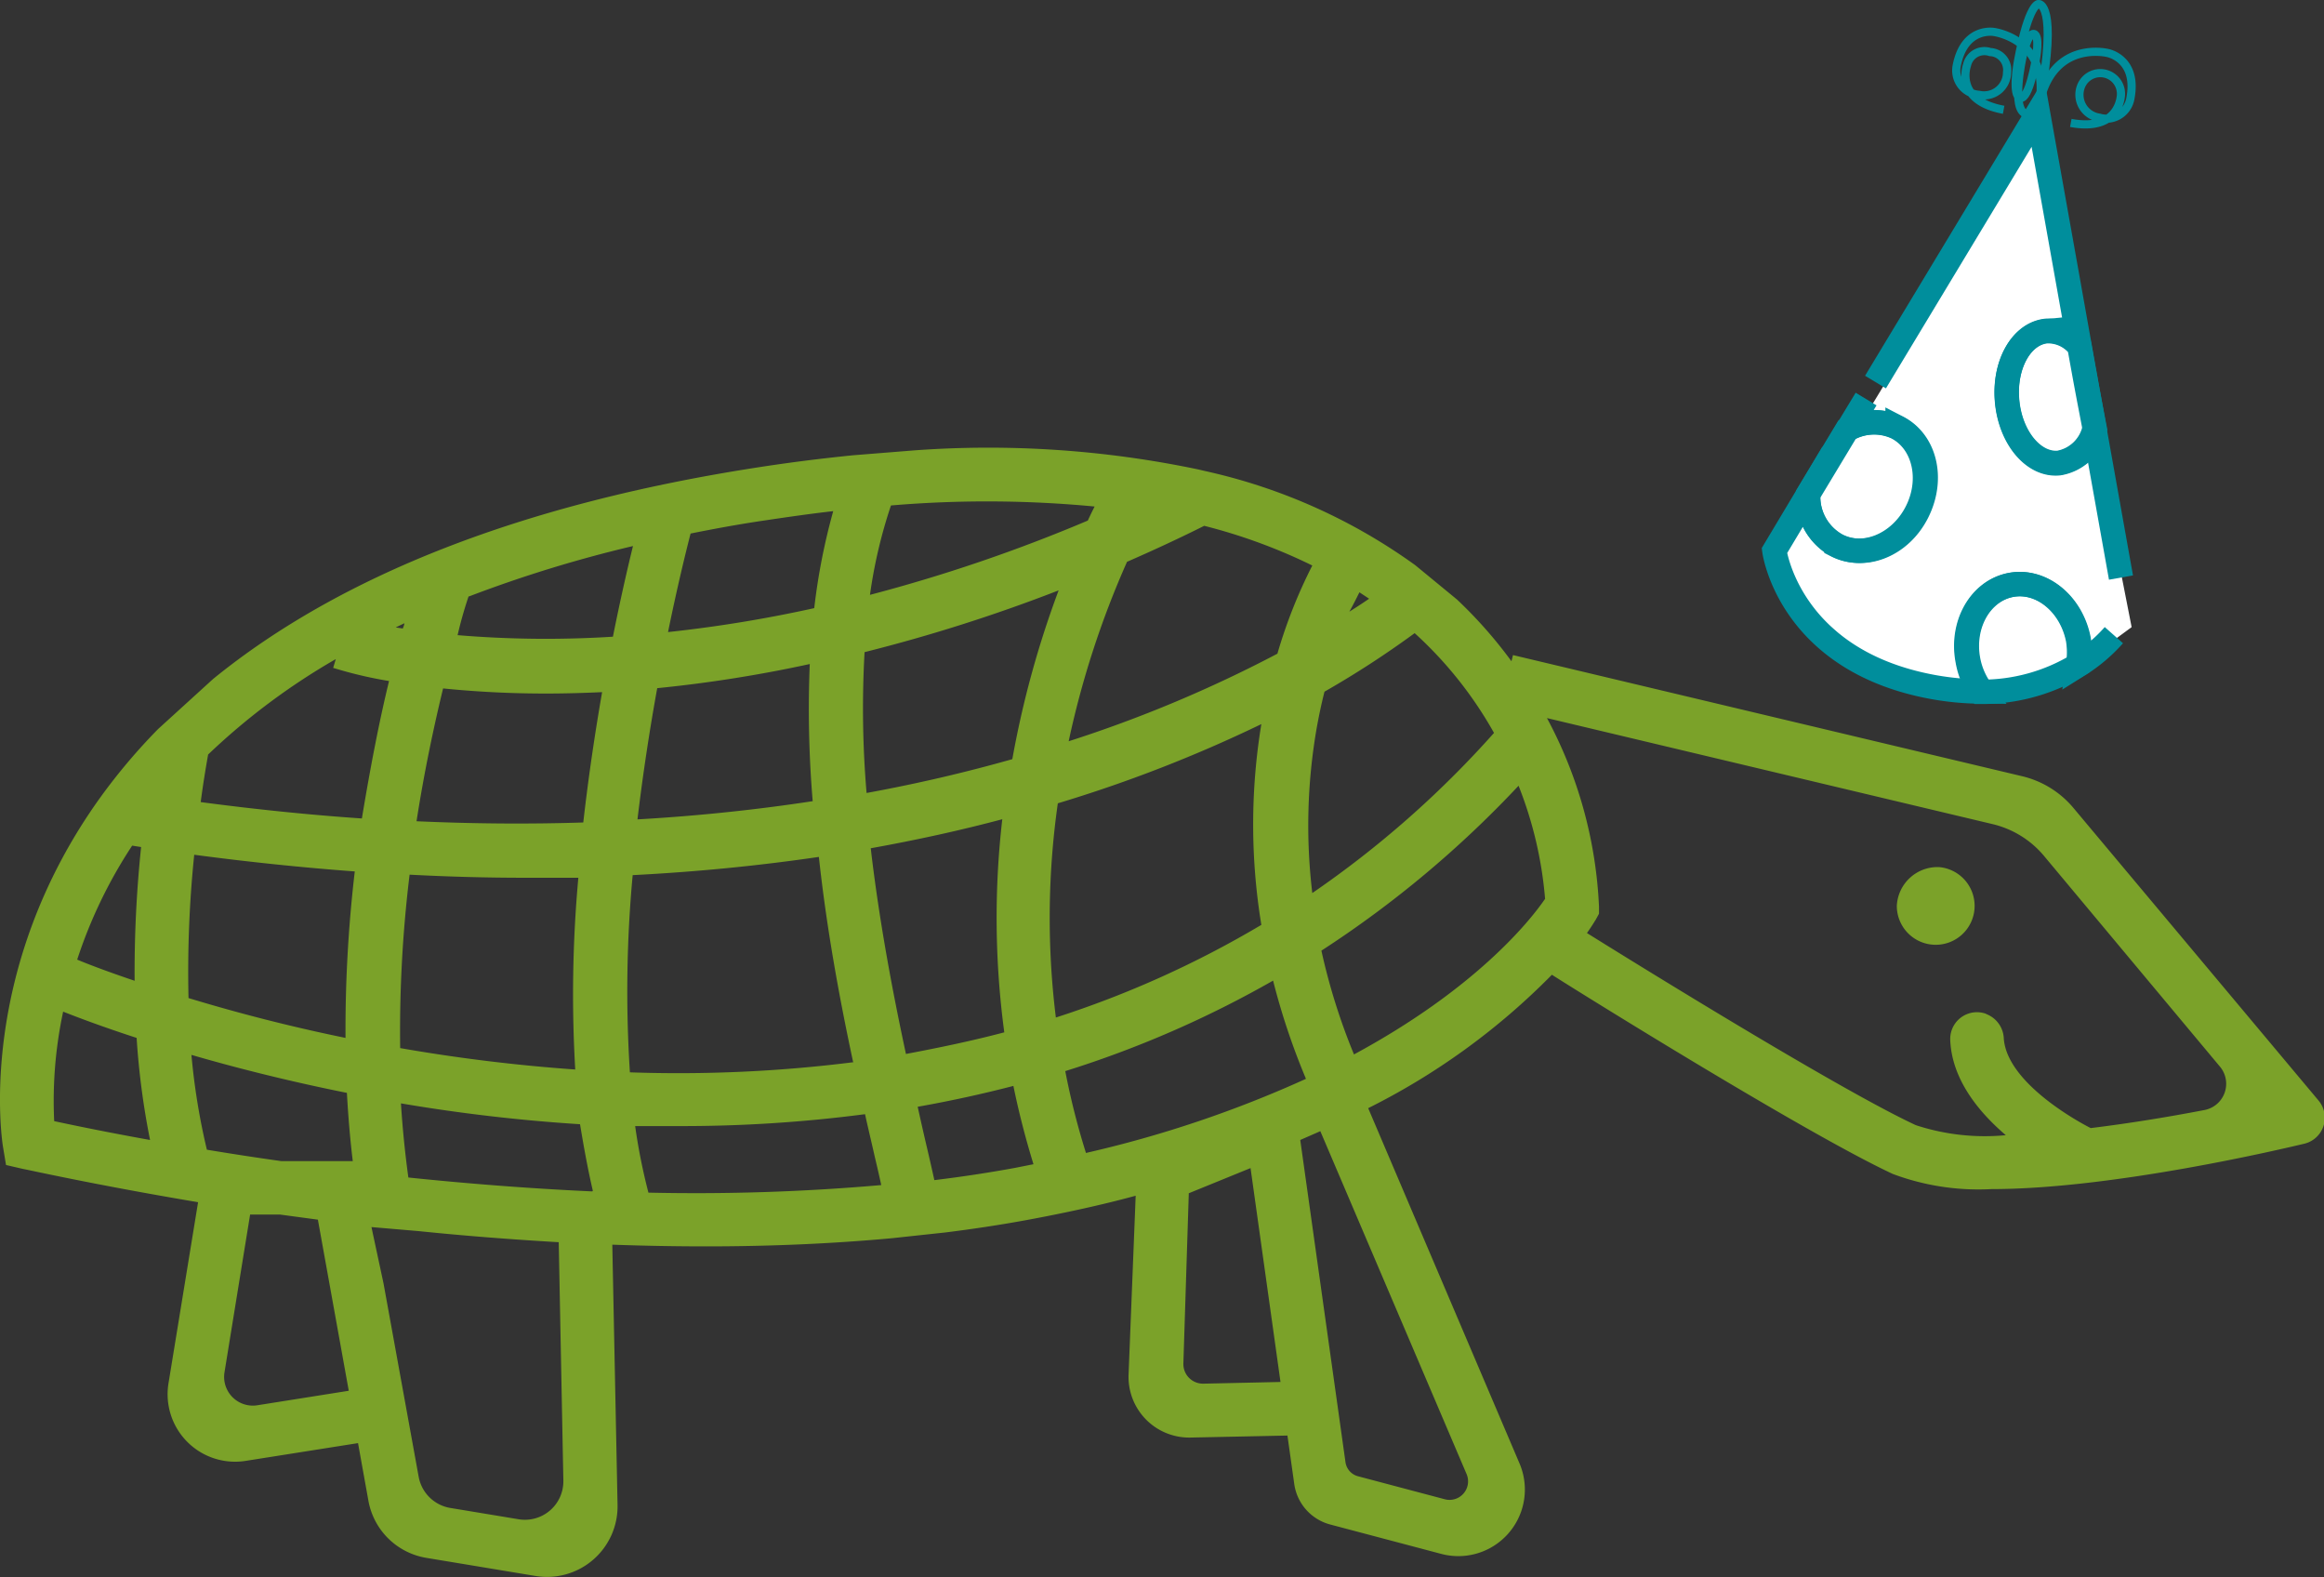 <svg xmlns="http://www.w3.org/2000/svg" viewBox="0 0 150.53 102.13"><rect x="0" y="0" width="150.53" height="102.13" fill="#333333" stroke="none"/><defs><style>.cls-1{fill:#7ba229;}.cls-2{fill:#fff;}.cls-3,.cls-4{fill:none;stroke:#008e9c;stroke-miterlimit:10;}.cls-3{stroke-width:0.53px;}.cls-4{stroke-width:1.58px;}</style></defs><title>Asset 3</title><g id="Layer_2" data-name="Layer 2"><g id="Layer_1-2" data-name="Layer 1"><path class="cls-1" d="M61.22,79.81c1.77-.22,3.49-.48,5.14-.78,2.56-.47,5-1,7.2-1.6L73.1,89a3.93,3.93,0,0,0,4,4.09l6.29-.13.44,3.13a3.17,3.17,0,0,0,2.33,2.63l7.18,1.9a4.31,4.31,0,0,0,5.08-5.86l-9.8-23a44.65,44.65,0,0,0,11.9-8.64c1,.65,16.34,10.23,22.08,12.9A15.81,15.81,0,0,0,129,77c7.9,0,19-2.64,20.26-2.94h0a1.73,1.73,0,0,0,.92-2.79L134.31,52.33A6.2,6.2,0,0,0,131,50.27L98,42.42l-.1.4a29.14,29.14,0,0,0-3.53-4L91.67,36.6a36.8,36.8,0,0,0-13.58-6.09l-.47-.11a66.23,66.23,0,0,0-18.35-1.24l-4,.32c-2.1.21-4.25.48-6.47.83-15,2.35-26.74,6.94-35,13.66L10.25,47.2a38.23,38.23,0,0,0-3.71,4.38C-1.58,62.82.12,73.84.2,74.3l.19,1.14,1.12.26c.09,0,4.48,1,11.32,2.15L10.91,89.6a4.37,4.37,0,0,0,5,5l7.28-1.15.67,3.72a4.57,4.57,0,0,0,3.75,3.71l7.06,1.17A4.57,4.57,0,0,0,40,97.46L39.66,80.6c2,.07,4,.11,6.06.11,4.24,0,8.27-.18,12.06-.53ZM77,77.27l4-1.63,1.94,13.85-5,.11a1.27,1.27,0,0,1-1.29-1.32ZM27.1,79.72c2.91.3,6,.54,9.09.72l.3,15.44a2.49,2.49,0,0,1-2.9,2.5l-4.47-.74a2.5,2.5,0,0,1-2-2L24.84,83.1l-.78-3.64ZM42,77.23a38.21,38.21,0,0,1-.86-4.31c.95,0,1.91,0,2.89,0a91.4,91.4,0,0,0,12-.77c.22,1,.43,1.86.62,2.71.14.59.29,1.23.43,1.88A138,138,0,0,1,42,77.23ZM13.48,48.86a43,43,0,0,1,8.27-6.18l-.17.57.51.15a27,27,0,0,0,3.11.7C24.59,46.59,24,49.61,23.44,53q-5-.34-10.44-1.06C13.15,50.79,13.32,49.77,13.48,48.86Zm55,3.17a89.57,89.57,0,0,0,13.22-5.14,40.13,40.13,0,0,0,0,13,65,65,0,0,1-13.31,6A52.54,52.54,0,0,1,68.52,52ZM65.05,66.85c-2.12.56-4.25,1-6.37,1.4-.86-4-1.73-8.6-2.28-13.32q4.55-.82,8.52-1.88A55.66,55.66,0,0,0,65.05,66.85ZM39,44.82c-.45,2.58-.88,5.44-1.22,8.44-3.43.11-7,.09-10.8-.08.51-3.28,1.14-6.21,1.72-8.6a66.17,66.17,0,0,0,6.69.33C36.49,44.91,37.69,44.88,39,44.82Zm3.6-.26A87.12,87.12,0,0,0,52.45,43a71.36,71.36,0,0,0,.19,8.88c-3.54.54-7.32.95-11.35,1.18C41.65,50.05,42.1,47.14,42.57,44.56ZM56,42.23a105.92,105.92,0,0,0,12.57-4,62.84,62.84,0,0,0-3,10.93c-2.9.82-6,1.56-9.44,2.19A64.61,64.61,0,0,1,56,42.23Zm-.69,26.55a90.85,90.85,0,0,1-14.51.66,81.38,81.38,0,0,1,.18-12.77c4.29-.22,8.31-.63,12.06-1.18C53.55,60.21,54.4,64.77,55.26,68.78Zm-18,.48a111.64,111.64,0,0,1-11.39-1.39,83.92,83.92,0,0,1,.61-11.23q3.8.2,7.49.2c1.16,0,2.31,0,3.44,0A83.59,83.59,0,0,0,37.26,69.26ZM12.58,55.35q5.26.7,10.4,1.08a87.9,87.9,0,0,0-.6,10.78c-4-.82-7.4-1.74-10.17-2.58A74.23,74.23,0,0,1,12.58,55.35ZM25.63,40.63l.56-.27c0,.11-.06.22-.1.34Zm4.73-2A83.65,83.65,0,0,1,41,35.36c-.36,1.46-.82,3.47-1.3,5.87a69.06,69.06,0,0,1-10.06-.1C29.9,40,30.17,39.16,30.36,38.59Zm8,38.52c-4.14-.19-8.15-.51-11.91-.9q-.33-2.42-.48-4.8a111.46,111.46,0,0,0,11.6,1.35C37.81,74.25,38.07,75.7,38.4,77.11ZM18.23,75.19c-1.71-.24-3.33-.49-4.83-.74a42.93,42.93,0,0,1-1-6.14c2.82.82,6.23,1.69,10.07,2.46.08,1.46.2,2.94.38,4.42ZM9.72,73.82c-2.78-.5-4.91-.94-6.21-1.22a27.66,27.66,0,0,1,.58-7.09c.81.32,2.45.95,4.76,1.7A49.44,49.44,0,0,0,9.72,73.82ZM5,62.14a30.77,30.77,0,0,1,3.56-7.38l.58.09a78.15,78.15,0,0,0-.42,8.66C6.67,62.82,5.37,62.3,5,62.14ZM44.73,34.55c1.5-.3,3-.58,4.61-.82s3.12-.46,4.63-.63a40.58,40.58,0,0,0-1.23,6.28,86.74,86.74,0,0,1-9.47,1.55C43.88,37.94,44.44,35.68,44.73,34.55Zm13-1.82a73.77,73.77,0,0,1,13.17.07c-.14.28-.29.58-.44.91a103.54,103.54,0,0,1-14.11,4.81A32,32,0,0,1,57.71,32.73ZM78,34.05a35.73,35.73,0,0,1,7,2.57,32.61,32.61,0,0,0-2.26,5.71A84.11,84.11,0,0,1,69.22,48,59,59,0,0,1,73,36.38C74.65,35.66,76.32,34.89,78,34.05Zm10,4.27.68.45c-.39.27-.82.55-1.28.84C87.7,39.07,87.91,38.64,88.07,38.32ZM91.63,41a25.67,25.67,0,0,1,5.14,6.46A64.87,64.87,0,0,1,85,57.83a36.79,36.79,0,0,1,.28-10.66c.15-.84.32-1.63.51-2.38A61.67,61.67,0,0,0,91.63,41Zm8.45,17.2c-1,1.47-4.54,5.85-12.38,10.08a40.3,40.3,0,0,1-2.11-6.72A68.76,68.76,0,0,0,98.36,50.88,25.54,25.54,0,0,1,100.08,58.23ZM84.59,69.86a74.51,74.51,0,0,1-14.25,4.8A47.47,47.47,0,0,1,69,69.36,68.2,68.2,0,0,0,82.46,63.5,44.81,44.81,0,0,0,84.59,69.86ZM66.94,75.39l-1.21.24q-2.57.47-5.21.79c-.15-.68-.32-1.43-.52-2.28s-.37-1.61-.56-2.47q3.16-.56,6.2-1.35Q66.15,72.82,66.94,75.39Zm-48.8,3.26,2.45.33,2,11.08L16.66,91a1.86,1.86,0,0,1-2.12-2.13L16.2,78.65Zm110.5-13h0a1.73,1.73,0,0,0-2.32,1.67c.09,2.54,1.81,4.66,3.6,6.19a14.34,14.34,0,0,1-5.83-.65c-5.06-2.35-18.67-10.8-21.3-12.44.34-.48.51-.78.56-.85l.22-.4v-.46A28.44,28.44,0,0,0,100.2,46.5l28.88,6.87a6.21,6.21,0,0,1,3.31,2.05l11.4,13.65a1.73,1.73,0,0,1-1,2.81c-2.44.47-5,.88-7.37,1.17-.56-.28-5.42-2.85-5.63-5.8A1.77,1.77,0,0,0,128.64,65.66ZM85.52,73.25,95,95.47a1.2,1.2,0,0,1-1.4,1.62l-5.66-1.5a1.1,1.1,0,0,1-.79-.9L84.22,73.82Z"/><path class="cls-1" d="M125.6,56.15a2.52,2.52,0,1,1-2.74,2.51A2.64,2.64,0,0,1,125.6,56.15Z"/><path class="cls-2" d="M131.83,8.81,115,36.51s8.69,13.27,19.6,6.64c.15-.09,3.31-2.43,3.47-2.54Z"/><path class="cls-3" d="M132.07,6.86c.8-4.32,4.44-3.43,4.44-3.43s2,.36,1.47,3a1.58,1.58,0,0,1-2,1.19,1.5,1.5,0,0,1-1.2-2,1.34,1.34,0,0,1,2.6.48s0,2.46-3.25,1.86"/><path class="cls-3" d="M132.07,6.86c.8-4.32-2.92-4.79-2.92-4.79s-1.94-.36-2.42,2.24a1.58,1.58,0,0,0,1.45,1.83A1.49,1.49,0,0,0,130,4.69a1.16,1.16,0,0,0-1.1-1.32,1.15,1.15,0,0,0-1.49.84s-.87,2.3,2.37,2.9"/><path class="cls-3" d="M132.13,6.55c1.18-6.38-.08-6.29-.08-6.29S131.41.15,130.7,4c0,0-.41,2.23.16,2.34s1-2.47,1-2.47.3-1.59-.12-1.67S131,3.7,131,3.7s-.79,3.49.27,3.68"/><path class="cls-4" d="M121.48,24.74,132,7.3s1.36,7.6,2.7,15.12a2.56,2.56,0,0,0-2.14-1c-1.63.16-2.77,2.19-2.55,4.55s1.72,4.15,3.35,4a2.88,2.88,0,0,0,2.3-2.19l1.72,9.62"/><path class="cls-4" d="M136.92,41.13a10.42,10.42,0,0,1-2.28,1.93,5.1,5.1,0,0,0,0-1.65c-.45-2.32-2.41-3.91-4.38-3.53s-3.22,2.57-2.77,4.9a4.88,4.88,0,0,0,.89,2,18,18,0,0,1-3.22-.3c-9.3-1.72-10.23-8.82-10.23-8.82L117.12,32A3.59,3.59,0,0,0,119,35.32c1.79.91,4.11,0,5.19-2.16s.5-4.56-1.28-5.48a3.5,3.5,0,0,0-3.22.11l1.18-1.95"/><path class="cls-4" d="M133.35,30c-1.63.16-3.13-1.63-3.35-4s.92-4.39,2.55-4.55a2.56,2.56,0,0,1,2.14,1c.48,2.67.52,2.86,1,5.36A2.88,2.88,0,0,1,133.35,30Z"/><path class="cls-4" d="M122.86,27.68c1.78.92,2.36,3.37,1.28,5.48s-3.4,3.07-5.19,2.16A3.59,3.59,0,0,1,117.12,32l2.52-4.18A3.5,3.5,0,0,1,122.86,27.68Z"/><path class="cls-4" d="M127.45,42.78c-.45-2.33.8-4.52,2.77-4.9s3.93,1.21,4.38,3.53a5.1,5.1,0,0,1,0,1.65,12,12,0,0,1-6.3,1.74A4.88,4.88,0,0,1,127.45,42.78Z"/></g></g></svg>
